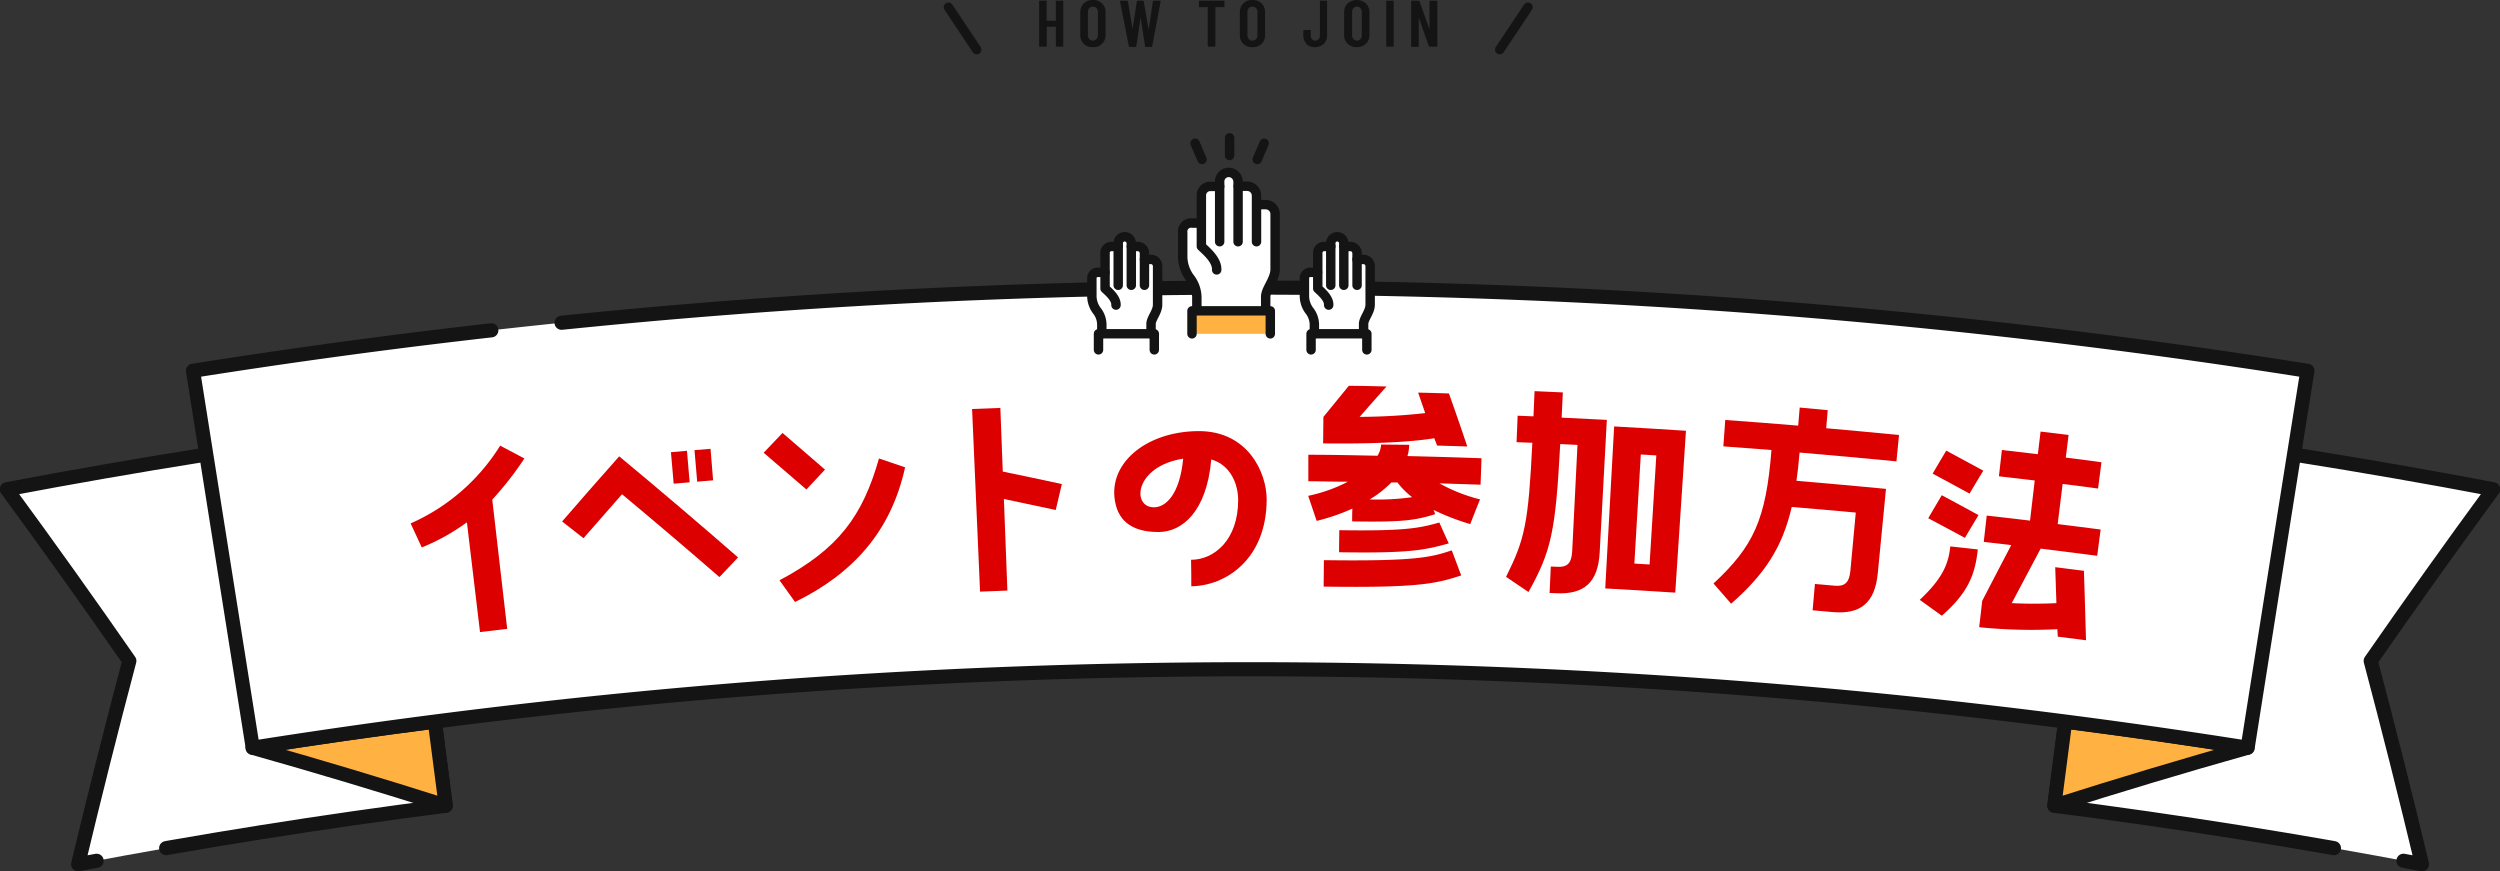 <svg xmlns="http://www.w3.org/2000/svg" viewBox="0 0 530.56 184.9"><rect x="0" y="0" width="530.56" height="184.9" fill="#333333" stroke="none"/><defs><style>.cls-1,.cls-3,.cls-7{fill:#fff;}.cls-1,.cls-2,.cls-3,.cls-6,.cls-8,.cls-9{stroke:#141414;stroke-linecap:round;}.cls-1,.cls-2,.cls-3,.cls-8,.cls-9{stroke-linejoin:round;}.cls-1,.cls-2,.cls-3{stroke-width:3px;}.cls-1{stroke-dasharray:60 15 690 10;}.cls-2,.cls-9{fill:#ffb242;}.cls-2,.cls-3{stroke-dasharray:570 15 690 10;}.cls-4{fill:#dc0000;}.cls-5{fill:#141414;}.cls-6,.cls-8{fill:none;}.cls-6{stroke-miterlimit:10;}.cls-6,.cls-8,.cls-9{stroke-width:2px;}</style></defs><g id="レイヤー_2" data-name="レイヤー 2"><g id="レイヤー_1-2" data-name="レイヤー 1"><path class="cls-1" d="M94.58,171q-39.12,5-78,12.41,5.16-21.59,10.87-43.15-12.71-18.33-26-36.43Q42.71,96,84.22,90.66,89.41,130.82,94.58,171Z"/><path class="cls-2" d="M92.28,153.14q-19.36,2.49-38.68,5.55,20.71,5.84,41,12.3Q93.43,162.07,92.28,153.14Z"/><path class="cls-1" d="M436,171q39.12,5,78,12.41-5.16-21.59-10.88-43.15,12.72-18.33,26-36.43Q487.86,96,446.34,90.66,441.15,130.82,436,171Z"/><path class="cls-2" d="M438.28,153.14q19.37,2.49,38.68,5.55-20.71,5.84-41,12.3Q437.14,162.07,438.28,153.14Z"/><path class="cls-3" d="M477,158.69a1353.32,1353.32,0,0,0-423.36,0q-6.35-40-12.68-80a1434.41,1434.41,0,0,1,448.72,0Q483.3,118.7,477,158.69Z"/><path class="cls-4" d="M99.09,110.85a44.6,44.6,0,0,1-9.58,5.33l-2.36-5.1a42.63,42.63,0,0,0,19-16.5l5.14,2.72a69.26,69.26,0,0,1-6.82,8.73q1.58,13.71,3.17,27.43l-5.77.68Z"/><path class="cls-4" d="M119.29,110.67q6-6.94,12.12-13.82,12.79,10.61,25.22,21.45l-3.95,4.17q-10.2-8.86-20.67-17.58-4.11,4.65-8.18,9.33Zm26.5-15,.57,6.69-3.39.29c-.19-2.23-.39-4.45-.58-6.68Zm5-.42q.28,3.34.55,6.69l-3.38.28-.57-6.69Z"/><path class="cls-4" d="M175.08,99.66l-3.94,4.22q-4.51-3.91-9.07-7.8l4-4.2Q170.58,95.77,175.08,99.66Zm17-.47c-3,13.64-11.07,22.55-23.35,28.57l-3.3-4.61c12.5-6.63,17.64-13.61,21.11-25.85Q189.36,98.23,192.12,99.19Z"/><path class="cls-4" d="M206.3,86.8l6-.23.51,13.51q6.28,1.29,12.54,2.65c-.43,1.84-.87,3.67-1.3,5.5q-5.5-1.19-11-2.33.38,9.72.74,19.43l-5.8.23Z"/><path class="cls-4" d="M268.82,106.06c-.06,12.69-8.76,18.29-16,18.36,0-1.87,0-3.74-.05-5.62,4.9,0,10-4.21,10-12.69,0-3.17-1.48-7.38-5.71-8.61-1,11.4-6.41,15.33-11,15.4-4.22.06-8.14-1.21-9.27-5.77-2.1-8.43,6.14-15.55,17.49-15.64C264.87,91.42,268.84,100.35,268.82,106.06ZM251.1,97.34c-10.39,1.63-11,10.41-6.14,10.32C247.35,107.63,250.36,105.05,251.1,97.34Z"/><path class="cls-4" d="M299.07,94.4a9,9,0,0,1-.38,2.39q7.86.18,15.72.46c-.07,1.87-.13,3.74-.2,5.61l-8.73-.28a34.79,34.79,0,0,0,8.62,3.4q-1.05,2.61-2.08,5.24a49.76,49.76,0,0,1-7.78-3c.11.29.23.59.35.89-4.49,1.44-7.65,1.7-17.63,1.54,0-.9,0-1.81.05-2.71a44.77,44.77,0,0,1-7.58,2.61l-1.8-5.32a32.93,32.93,0,0,0,8.43-3c-2.8,0-5.6-.08-8.4-.1,0-1.87,0-3.75,0-5.62,4.89,0,9.79.11,14.68.21a4.88,4.88,0,0,0,.76-2.38ZM286.25,81.88c2.68,0,5.35.08,8,.14q-2.86,3.21-5.7,6.45a129.67,129.67,0,0,0,13.91-.8c-.49-1.45-1-2.9-1.49-4.35,2.18.05,4.35.11,6.53.18q2,5.63,3.89,11.25L305,94.56,304.38,93c-3.2.54-10.14,1.26-23.58,1.1l.06-5.62Zm-5.29,37c19.83.27,22.88-.67,27.14-2.08.67,1.77,1.33,3.55,2,5.32-5.28,1.73-9,2.66-29.19,2.37Zm3.27-6.36c13.86.21,17-.43,21.23-1.63.66,1.48,1.33,3,2,4.43-5.23,1.47-8.6,2.11-23.28,1.88C284.19,115.6,284.21,114,284.23,112.48Zm12.31-10.13-1.26,0a23.48,23.48,0,0,1-4.59,3.6,51.41,51.41,0,0,0,9-.48A16.59,16.59,0,0,1,296.54,102.35Z"/><path class="cls-4" d="M331.12,94.24c-1,18.44-1.83,22.61-6.74,31.4q-2.37-1.62-4.76-3.22c4-8,4.74-11.36,5.58-28.45l-3.35-.13c.07-1.88.15-3.75.23-5.62l3.36.14c.07-1.78.15-3.56.23-5.35l6,.27c-.08,1.78-.17,3.57-.25,5.35l9.59.48q-.76,14.08-1.52,28.15c-.35,6.44-3.39,8.92-9.23,8.64l-1.4-.06c.09-1.87.18-3.74.26-5.61l1.4.06c2,.1,3-.63,3.14-3.33q.56-11.28,1.12-22.54Zm26.68-2.82q-1.14,17.17-2.27,34.35-7.42-.48-14.86-.89l1.89-34.38Q350.18,90.92,357.8,91.42Zm-7.72,28.38q.72-11.58,1.43-23.15l-3.29-.2q-.68,11.58-1.37,23.15Z"/><path class="cls-4" d="M387.89,87.05l-.33,3.83q7.72.68,15.46,1.44-.27,2.79-.55,5.59-10.28-1-20.56-1.87c-.18,2.18-.39,4.19-.66,6q9.5.8,19,1.71l-1.74,17.91c-.62,6.42-3.77,8.77-9.65,8.23l-4.18-.37c.17-1.86.33-3.73.49-5.59l4.19.37c2,.18,3.09-.5,3.34-3.19l1.14-12.33q-6.79-.63-13.59-1.19c-2,8.6-5.71,14.24-12.86,20.53l-3.74-4.29c8.52-7.93,11.13-13.55,12.3-28.33-3.41-.27-6.81-.52-10.21-.77.13-1.86.27-3.73.4-5.6q7.74.55,15.48,1.2c.11-1.28.21-2.56.32-3.84Z"/><path class="cls-4" d="M420.9,99.89q-1.47,2.43-2.92,4.86-3.9-2.13-7.83-4.24,1.44-2.45,2.89-4.87Q417,97.76,420.9,99.89Zm-1,9.41q-1.46,2.42-2.9,4.85-3.88-2.1-7.78-4.17,1.43-2.45,2.87-4.88Q416,107.19,419.85,109.3Zm-.16,7.3c-.57,5.17-1.9,9.05-7.64,14.07l-4.68-3.37c5-4.7,6.1-7.77,6.48-11.34Zm18-13.9-1.05,8.52c3,.38,6.08.76,9.12,1.16-.25,1.86-.49,3.71-.73,5.57q-6-.78-12-1.52Q430,122.22,426.94,128c3.79.19,7.06.12,9.48,0-.08-2.54-.17-5.08-.25-7.63l6.09.77q.24,7.38.44,14.74l-6-.77c0-.53-.05-1.05-.08-1.58a109.26,109.26,0,0,1-16.59-.42q.33-2.79.64-5.58,3.06-5.92,6.17-11.85L421,115l.63-5.58q4.61.51,9.19,1.07l1-8.52c-2.54-.31-5.07-.6-7.6-.89l.63-5.58,7.63.89.58-4.8,5.94.72c-.19,1.6-.39,3.2-.59,4.8,2.52.31,5.05.63,7.57,1l-.72,5.57C442.73,103.33,440.21,103,437.7,102.7Z"/><path class="cls-5" d="M224.12.16a.17.17,0,0,1,.12,0h1.29a.21.21,0,0,1,.12.05.17.17,0,0,1,0,.12V9.74a.17.17,0,0,1,0,.12.16.16,0,0,1-.12.05h-1.29a.13.13,0,0,1-.12-.05.17.17,0,0,1-.05-.12v-4a.06.06,0,0,0-.07-.07h-1.78a.07.07,0,0,0-.07.07v4a.15.15,0,0,1-.16.17H220.7a.13.13,0,0,1-.12-.05.17.17,0,0,1-.05-.12V.28a.17.17,0,0,1,.05-.12.17.17,0,0,1,.12,0H222a.21.21,0,0,1,.12.05.16.16,0,0,1,0,.12v4a.07.07,0,0,0,.07.07H224a.06.06,0,0,0,.07-.07V.28A.17.17,0,0,1,224.12.16Z"/><path class="cls-5" d="M230,9.3a2.62,2.62,0,0,1-.74-1.94V2.66A2.59,2.59,0,0,1,230,.73,2.6,2.6,0,0,1,231.89,0a2.63,2.63,0,0,1,2,.73,2.55,2.55,0,0,1,.74,1.93v4.7a2.58,2.58,0,0,1-.74,1.94,2.67,2.67,0,0,1-2,.72A2.63,2.63,0,0,1,230,9.3Zm2.71-1a1.24,1.24,0,0,0,.29-.86V2.59a1.28,1.28,0,0,0-.29-.86,1,1,0,0,0-.78-.33,1,1,0,0,0-.76.33,1.28,1.28,0,0,0-.29.86V7.43a1.24,1.24,0,0,0,.29.86,1,1,0,0,0,.76.33A1,1,0,0,0,232.67,8.29Z"/><path class="cls-5" d="M239.56,9.76,237.69.29v0c0-.09,0-.13.15-.13h1.35a.16.16,0,0,1,.18.16l1,5.83s0,.05,0,.05,0,0,0-.05l.89-5.83c0-.11.07-.16.18-.16h1.12a.16.16,0,0,1,.18.16l1,5.83s0,.05,0,.05,0,0,.05-.05l.88-5.83a.16.16,0,0,1,.18-.16h1.3c.12,0,.18.06.16.18l-1.78,9.47a.16.16,0,0,1-.18.15H243.2c-.12,0-.18-.05-.19-.15l-.93-5.95s0-.06-.05-.06,0,0,0,.06l-.87,5.95c0,.1-.07.15-.18.15h-1.2C239.63,9.91,239.56,9.86,239.56,9.76Z"/><path class="cls-5" d="M259.85.16a.17.17,0,0,1,0,.12V1.34a.17.17,0,0,1,0,.12.13.13,0,0,1-.12.05H258a.06.06,0,0,0-.07.07V9.74a.17.17,0,0,1-.17.17h-1.28a.17.17,0,0,1-.17-.17V1.58a.07.07,0,0,0-.07-.07h-1.68a.13.13,0,0,1-.12-.05.17.17,0,0,1,0-.12V.28a.17.17,0,0,1,0-.12.17.17,0,0,1,.12,0h5.22A.17.17,0,0,1,259.85.16Z"/><path class="cls-5" d="M263.86,9.3a2.62,2.62,0,0,1-.74-1.94V2.66a2.59,2.59,0,0,1,.74-1.93A2.6,2.6,0,0,1,265.79,0a2.63,2.63,0,0,1,1.95.73,2.55,2.55,0,0,1,.74,1.93v4.7a2.58,2.58,0,0,1-.74,1.94,2.67,2.67,0,0,1-1.95.72A2.63,2.63,0,0,1,263.86,9.3Zm2.7-1a1.2,1.2,0,0,0,.3-.86V2.59a1.23,1.23,0,0,0-.3-.86,1.05,1.05,0,0,0-1.53,0,1.28,1.28,0,0,0-.29.86V7.43a1.24,1.24,0,0,0,.29.86,1.05,1.05,0,0,0,1.53,0Z"/><path class="cls-5" d="M277.3,9.33a2.46,2.46,0,0,1-.71-1.84v-1a.21.21,0,0,1,.05-.12.16.16,0,0,1,.12,0H278a.15.15,0,0,1,.17.16V7.52a1.19,1.19,0,0,0,.27.8.89.89,0,0,0,.7.3.93.93,0,0,0,.71-.3,1.19,1.19,0,0,0,.27-.8V.28a.13.13,0,0,1,0-.12.17.17,0,0,1,.12,0h1.29a.16.16,0,0,1,.11.05.13.13,0,0,1,0,.12V7.49a2.43,2.43,0,0,1-.72,1.84,2.91,2.91,0,0,1-3.76,0Z"/><path class="cls-5" d="M286,9.3a2.62,2.62,0,0,1-.74-1.94V2.66A2.59,2.59,0,0,1,286,.73a2.94,2.94,0,0,1,3.88,0,2.56,2.56,0,0,1,.75,1.93v4.7a2.58,2.58,0,0,1-.75,1.94,3,3,0,0,1-3.88,0Zm2.71-1a1.24,1.24,0,0,0,.29-.86V2.59a1.28,1.28,0,0,0-.29-.86A1,1,0,0,0,288,1.4a1,1,0,0,0-.77.33,1.27,1.27,0,0,0-.28.86V7.43a1.24,1.24,0,0,0,.28.86,1,1,0,0,0,.77.33A1,1,0,0,0,288.75,8.29Z"/><path class="cls-5" d="M294.24,9.86a.17.17,0,0,1-.05-.12V.28a.17.17,0,0,1,.05-.12.17.17,0,0,1,.12,0h1.29a.21.21,0,0,1,.12.05.16.16,0,0,1,0,.12V9.74a.15.15,0,0,1-.16.17h-1.29A.13.13,0,0,1,294.24,9.86Z"/><path class="cls-5" d="M303.48.16a.17.17,0,0,1,.12,0h1.28a.16.16,0,0,1,.11.05.13.13,0,0,1,.05.12V9.74a.13.13,0,0,1-.05.12.13.13,0,0,1-.11.05h-1.47a.18.18,0,0,1-.19-.14l-2.08-5.93a.05.05,0,0,0-.05,0s0,0,0,.05l0,5.89a.17.17,0,0,1-.05.12.13.13,0,0,1-.12.05h-1.28a.13.13,0,0,1-.11-.05.13.13,0,0,1-.05-.12V.28a.13.13,0,0,1,.05-.12.16.16,0,0,1,.11,0h1.45a.18.18,0,0,1,.18.14l2.1,5.9s0,0,0,0,0,0,0,0V.28A.17.17,0,0,1,303.48.16Z"/><line class="cls-6" x1="201.28" y1="1.53" x2="207.28" y2="10.53"/><line class="cls-6" x1="324.28" y1="1.53" x2="318.28" y2="10.53"/><path class="cls-7" d="M244.22,54.8h-1.09V53.68a1.68,1.68,0,0,0-1.7-1.62h-1.08v-.43A1.65,1.65,0,0,0,238.68,50a1.61,1.61,0,0,0-1.62,1.63v.43h-1.2a1.59,1.59,0,0,0-1.59,1.62v3.87h-1.14a1.51,1.51,0,0,0-1.64,1.62V62.6a5.53,5.53,0,0,0,1,3.4,4.76,4.76,0,0,1,1.06,2.77v1.81h-.45a.25.25,0,0,0-.25.25v3.42a.25.25,0,0,0,.25.25H245a.25.25,0,0,0,.25-.25V70.83a.25.25,0,0,0-.25-.25h-.45V68.77a4.17,4.17,0,0,1,.6-1.69,5.46,5.46,0,0,0,.79-2.43V56.43A1.69,1.69,0,0,0,244.22,54.8Z"/><path class="cls-7" d="M290.24,67.08a5.46,5.46,0,0,0,.79-2.43V56.43a1.69,1.69,0,0,0-1.7-1.63h-1.09V53.68a1.68,1.68,0,0,0-1.7-1.62h-1.08v-.43A1.65,1.65,0,0,0,283.78,50a1.61,1.61,0,0,0-1.61,1.63v.43H281a1.59,1.59,0,0,0-1.59,1.62v3.87h-1.14a1.51,1.51,0,0,0-1.64,1.62V62.6a5.58,5.58,0,0,0,1,3.4,4.7,4.7,0,0,1,1.07,2.77v1.81h-.45a.25.25,0,0,0-.25.25v3.42a.25.25,0,0,0,.25.25h11.84a.25.25,0,0,0,.25-.25V70.83a.25.25,0,0,0-.25-.25h-.44V68.77A4.17,4.17,0,0,1,290.24,67.08Z"/><path class="cls-7" d="M268.53,43.26h-1.66V41.52a2.24,2.24,0,0,0-2.25-2.17H263v-.76a2.18,2.18,0,0,0-2.21-2.17,2.13,2.13,0,0,0-2.13,2.17v.76H256.8a2.11,2.11,0,0,0-2.09,2.17v5.65H253a2,2,0,0,0-2.17,2.17v4.89A7.9,7.9,0,0,0,252.22,59a6.84,6.84,0,0,1,1.51,4V66a.22.22,0,0,0,.22.22h14.66a.22.22,0,0,0,.22-.22V63a6.1,6.1,0,0,1,.86-2.47,7.65,7.65,0,0,0,1.09-3.4V45.43A2.24,2.24,0,0,0,268.53,43.26Z"/><path class="cls-8" d="M266.66,51.3V41.52a2,2,0,0,0-2-2h-1.87"/><path class="cls-8" d="M258.84,51.3V38.59a1.92,1.92,0,0,1,1.91-2h0a2,2,0,0,1,2,2V51.3"/><path class="cls-8" d="M268.61,66V63c0-1.72,2-3.65,2-5.87V45.43a2,2,0,0,0-2-2h-1.87"/><path class="cls-8" d="M258.84,39.56h-2a1.9,1.9,0,0,0-1.88,2V52.28c1.05,1,3.37,2.93,3.25,5"/><path class="cls-8" d="M254,66V63a7,7,0,0,0-1.56-4.15A7.71,7.71,0,0,1,251,54.23V49.34a1.79,1.79,0,0,1,2-2h1.95"/><polyline class="cls-9" points="269.59 70.85 269.59 65.97 252.97 65.97 252.97 70.85"/><path class="cls-8" d="M242.88,60.54V53.68a1.44,1.44,0,0,0-1.45-1.37H240.1"/><path class="cls-8" d="M237.31,60.54V51.63a1.37,1.37,0,0,1,1.37-1.38h0a1.4,1.4,0,0,1,1.41,1.38v8.91"/><path class="cls-8" d="M244.28,70.83V68.77c0-1.21,1.39-2.56,1.39-4.12V56.43a1.44,1.44,0,0,0-1.45-1.38h-1.34"/><path class="cls-8" d="M237.31,52.31h-1.45a1.34,1.34,0,0,0-1.34,1.37v7.55c.75.71,2.4,2.06,2.32,3.52"/><path class="cls-8" d="M233.83,70.83V68.77a4.85,4.85,0,0,0-1.11-2.91,5.28,5.28,0,0,1-1-3.26V59.17a1.26,1.26,0,0,1,1.39-1.37h1.39"/><polyline class="cls-8" points="244.97 74.25 244.97 70.83 233.13 70.83 233.13 74.25"/><path class="cls-8" d="M288,60.54V53.68a1.44,1.44,0,0,0-1.45-1.37h-1.33"/><path class="cls-8" d="M282.42,60.54V51.63a1.36,1.36,0,0,1,1.36-1.38h0a1.4,1.4,0,0,1,1.41,1.38v8.91"/><path class="cls-8" d="M289.39,70.83V68.77c0-1.21,1.39-2.56,1.39-4.12V56.43a1.44,1.44,0,0,0-1.45-1.38H288"/><path class="cls-8" d="M282.42,52.31H281a1.34,1.34,0,0,0-1.34,1.37v7.55c.75.71,2.4,2.06,2.32,3.52"/><path class="cls-8" d="M278.94,70.83V68.77a4.91,4.91,0,0,0-1.11-2.91,5.28,5.28,0,0,1-1-3.26V59.17a1.26,1.26,0,0,1,1.39-1.37h1.39"/><polyline class="cls-8" points="290.08 74.25 290.08 70.83 278.24 70.83 278.24 74.25"/><line class="cls-8" x1="260.95" y1="29.25" x2="260.95" y2="32.99"/><line class="cls-8" x1="253.62" y1="30.4" x2="255.09" y2="33.84"/><line class="cls-8" x1="268.29" y1="30.4" x2="266.82" y2="33.84"/></g></g></svg>